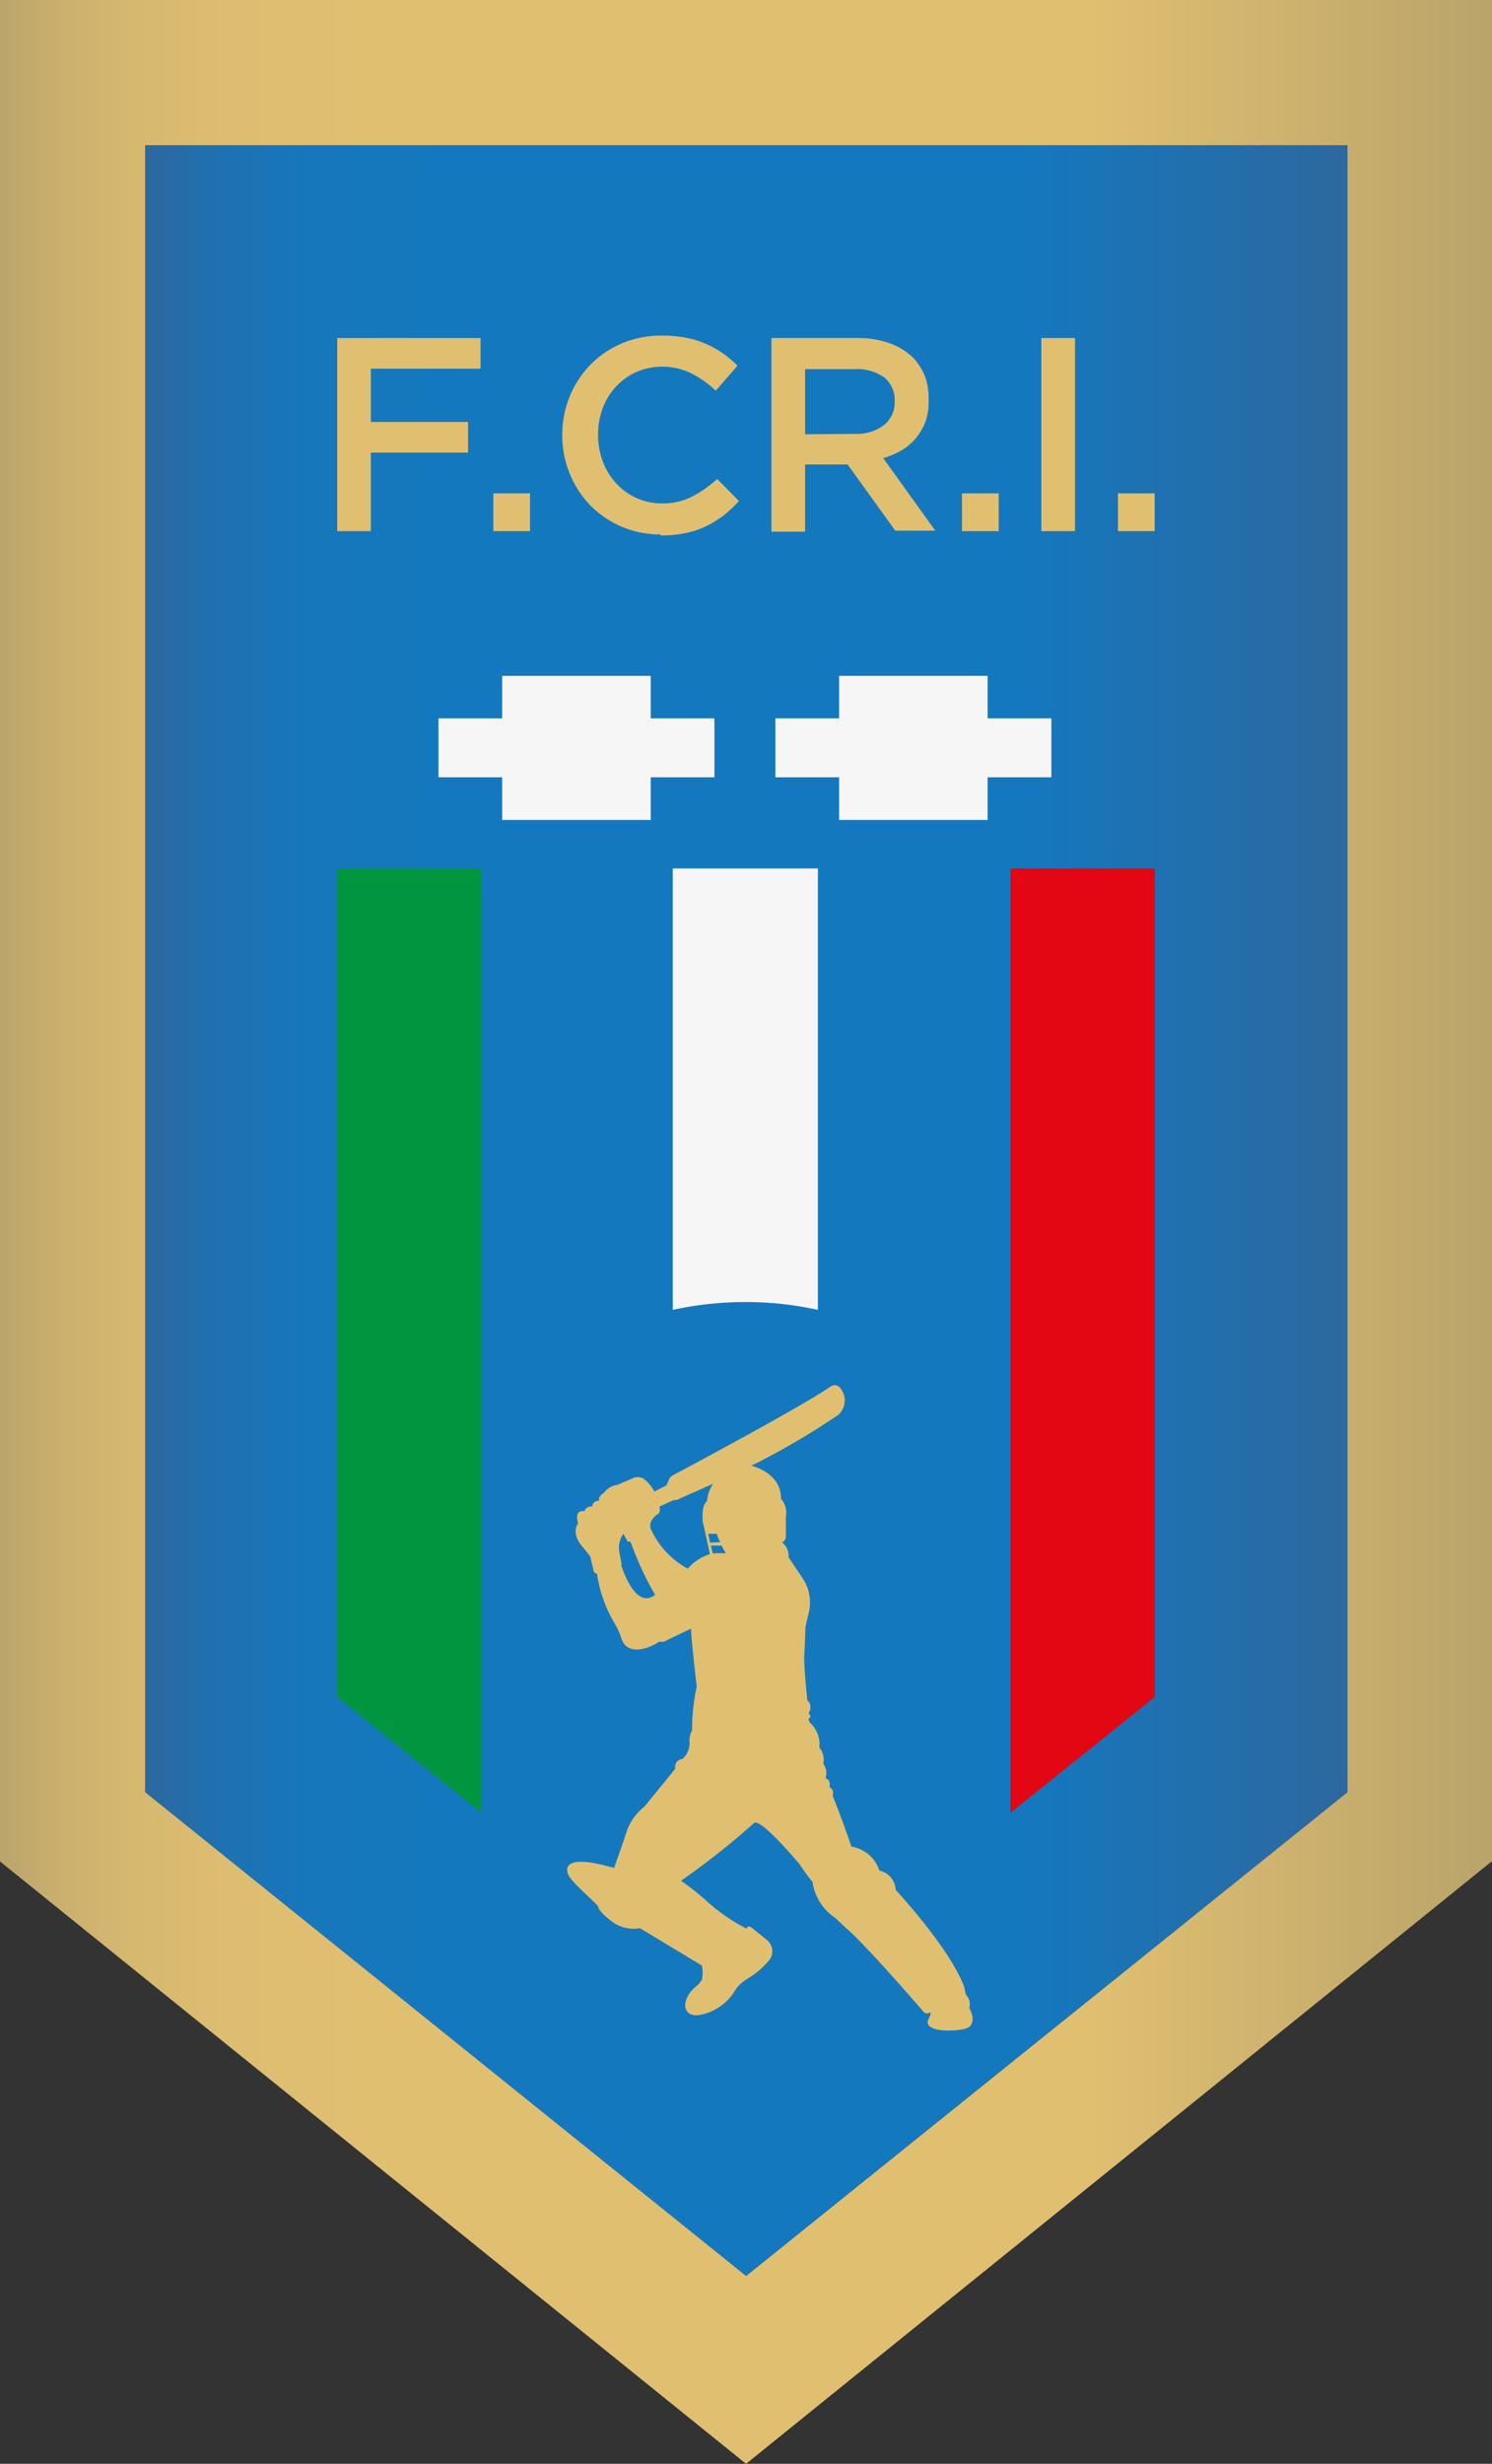 <svg xmlns="http://www.w3.org/2000/svg" xmlns:xlink="http://www.w3.org/1999/xlink" viewBox="0 0 102.83 169.74"><rect x="0" y="0" width="102.83" height="169.74" fill="#333333" stroke="none"/><defs><style>.cls-1{isolation:isolate;}.cls-2{fill:url(#Sfumatura_senza_nome_28);}.cls-3{opacity:0.2;mix-blend-mode:multiply;}.cls-4{fill:url(#Sfumatura_senza_nome_34);}.cls-5{fill:#e0bf71;}.cls-6{fill:#009640;}.cls-7{fill:#e30613;}.cls-8{fill:#f6f6f6;}</style><linearGradient id="Sfumatura_senza_nome_28" x1="9.96" y1="83.38" x2="92.87" y2="83.38" gradientUnits="userSpaceOnUse"><stop offset="0" stop-color="#2d689f"></stop><stop offset="0.02" stop-color="#286ba5"></stop><stop offset="0.07" stop-color="#1d72b3"></stop><stop offset="0.14" stop-color="#1677bb"></stop><stop offset="0.25" stop-color="#1478be"></stop><stop offset="0.73" stop-color="#1478be"></stop><stop offset="1" stop-color="#2d689f"></stop></linearGradient><linearGradient id="Sfumatura_senza_nome_34" y1="84.87" x2="102.83" y2="84.87" gradientUnits="userSpaceOnUse"><stop offset="0" stop-color="#baa46b"></stop><stop offset="0.03" stop-color="#c7ad6d"></stop><stop offset="0.08" stop-color="#d5b76f"></stop><stop offset="0.15" stop-color="#ddbd71"></stop><stop offset="0.25" stop-color="#e0bf71"></stop><stop offset="0.73" stop-color="#e0bf71"></stop><stop offset="1" stop-color="#baa46b"></stop></linearGradient></defs><g class="cls-1"><g id="Livello_2" data-name="Livello 2"><g id="Livello_1-2" data-name="Livello 1"><polygon class="cls-2" points="92.87 123.47 51.41 156.8 9.96 123.47 9.96 9.96 92.87 9.96 92.87 123.47"></polygon><path class="cls-4" d="M0,0V128.24l51.42,41.5,51.41-41.52V0ZM92.87,123.47,51.42,156.8,10,123.47V10H92.87Z" transform="translate(0 0)"></path><path class="cls-5" d="M66.77,138.43a.93.93,0,0,0-.19-1l-.14-.58c-1-2.68-4.71-6.65-4.71-6.65a1.41,1.41,0,0,0-1.12-1.33,2.43,2.43,0,0,0-1.93-1.65c-.6-1.79-1.3-3.52-1.3-3.52a.46.46,0,0,0-.22-.59c.14-.52-.27-.6-.27-.6a1.06,1.06,0,0,0-.15-1,1.33,1.33,0,0,0-.27-1.12,2,2,0,0,0-.67-1.73l-.08-.24c.29-.16,0-.4,0-.4a.65.65,0,0,0-.08-.89s-.26-2.53-.21-3.12.08-1.9.08-1.9l.19-.85a3,3,0,0,0-.43-2.6l-.93-1.39a1.11,1.11,0,0,0-.43-1,.49.49,0,0,0,.25-.5l0-1.28a1.42,1.42,0,0,0-.33-1.23c0-1.85-2.05-2.28-2.05-2.28a51.44,51.44,0,0,0,6-3.51,1.35,1.35,0,0,0,.4-1.33c-.38-1.13-1-.57-1-.57-2.28,1.54-10.81,6.07-10.81,6.07a.58.58,0,0,0-.25.26l-.19.43-.83.43a2.65,2.65,0,0,0-.76-.9.81.81,0,0,0-.77,0l-1,.43a1.43,1.43,0,0,0-.95.55c-.45.3-.32.55-.32.55-.48,0-.48.39-.48.39-.48,0-.54.33-.54.33-.77-.1-.43.83-.43.83-.51.72.24,1.55.24,1.55l.59.73.23,1c.09.26.23.17.23.17a9.31,9.31,0,0,0,1.22,3.45,5.08,5.08,0,0,1,.43.92,1.33,1.33,0,0,0,.34.62c.84.72,2.31-.28,2.31-.28a.68.68,0,0,0,.52-.1l1.67-.8c0,.72.39,4,.39,4a13.59,13.59,0,0,0-.32,3,1.5,1.5,0,0,0-.18.72,1.51,1.51,0,0,1-.48,1.26.55.55,0,0,0-.5.67l-2.12,2.61A3.83,3.83,0,0,0,43.25,126c-.32,1-.93,2.69-.93,2.69-4.23-1.23-3.09.59-3.09.59.54.75,1.91,1.86,2,2.08.06.41,1.06,1.1,1.06,1.1a2.49,2.49,0,0,0,1.82.38l4.26,2.57a2.23,2.23,0,0,1,0,1l-.26.33c-1,.75-.88,1.5-.88,1.5.1.73.91.59.91.59a3.56,3.56,0,0,0,2.41-1.53,2.72,2.72,0,0,1,1-1,5.65,5.65,0,0,0,1.34-1.12,1,1,0,0,0,0-1.5l-1.07-.87c-.31-.23-.37.06-.37.06a12.91,12.91,0,0,1-2.58-1.75,18.16,18.16,0,0,0-1.93-1.55,53.66,53.66,0,0,0,5-3.95c.39-.53,3.18,2.83,3.18,2.83.35.55.88,1.21.88,1.21a3.59,3.59,0,0,0,1.58,2.48l.73.69c1.42,1.21,5.37,5.8,5.37,5.8a.33.33,0,0,0,.43,0,.18.18,0,0,1,0,.2l-.12.29c-.36.77,1.27.77,1.27.77,1.57,0,1.64-.36,1.64-.36.36-.51-.11-1.2-.11-1.2M42.83,107.86v-.15L42.7,107a1.62,1.62,0,0,1,.27-1.33l.28.51c0,.07.18,0,.18,0l.12.28a21.09,21.09,0,0,0,1.6,3.41c-1.39,1.1-2.32-2-2.32-2m5.58-3.16.52,2.36a3.29,3.29,0,0,0-1.53,1,5.89,5.89,0,0,1-2.52-2.68c-.29-.58.43-1.07.43-1.07.28-.14.13-.52.13-.52l1-.46.19,0,2.52-1.12a2.43,2.43,0,0,0-.42,1.2c-.4.3-.3,1.24-.3,1.24m.69,2.35-.12-.53h.73l.29.54a5.46,5.46,0,0,0-.9,0m-.18-.74-.13-.61.59,0a2.17,2.17,0,0,0,.25.57Z" transform="translate(0 0)"></path><polygon class="cls-5" points="23.24 23.29 33.12 23.29 33.12 25.4 25.56 25.4 25.56 29.07 32.26 29.07 32.26 31.18 25.56 31.18 25.56 36.59 23.24 36.59 23.24 23.29"></polygon><rect class="cls-5" x="34" y="33.99" width="2.53" height="2.6"></rect><path class="cls-5" d="M45.53,36.82a6.73,6.73,0,0,1-4.84-2,6.74,6.74,0,0,1-1.42-2.18A6.85,6.85,0,0,1,38.75,30v0a7,7,0,0,1,.51-2.68,6.9,6.9,0,0,1,1.42-2.18,6.69,6.69,0,0,1,2.17-1.48,7,7,0,0,1,2.78-.54,8.46,8.46,0,0,1,1.66.15,6.36,6.36,0,0,1,1.38.43,6.54,6.54,0,0,1,1.16.65,8,8,0,0,1,1,.84l-1.5,1.73a7.07,7.07,0,0,0-1.69-1.2,4.55,4.55,0,0,0-3.79-.09,4.4,4.4,0,0,0-1.39,1,4.55,4.55,0,0,0-.92,1.49,5.25,5.25,0,0,0-.32,1.83v0a5.34,5.34,0,0,0,.32,1.83,4.64,4.64,0,0,0,.92,1.51,4.26,4.26,0,0,0,3.15,1.39,4.39,4.39,0,0,0,2.09-.47A8.33,8.33,0,0,0,49.43,33l1.5,1.52a9.77,9.77,0,0,1-1.07,1,7.83,7.83,0,0,1-1.21.74,6.07,6.07,0,0,1-1.42.47,8.12,8.12,0,0,1-1.7.16" transform="translate(0 0)"></path><path class="cls-5" d="M53.17,23.29H59.1a6.34,6.34,0,0,1,2.22.36,4.49,4.49,0,0,1,1.62,1,4,4,0,0,1,.81,1.28A4.29,4.29,0,0,1,64,27.49v0A4.2,4.2,0,0,1,63.8,29a4,4,0,0,1-.65,1.16,4.14,4.14,0,0,1-1,.86,5.41,5.41,0,0,1-1.28.54l3.59,5H61.7L58.42,32H55.49v4.63H53.17Zm5.75,6.6a3.1,3.1,0,0,0,2-.6,2,2,0,0,0,.74-1.63v0A2,2,0,0,0,60.94,26a3.22,3.22,0,0,0-2-.57H55.49v4.49Z" transform="translate(0 0)"></path><rect class="cls-5" x="66.3" y="33.99" width="2.53" height="2.6"></rect><rect class="cls-5" x="71.77" y="23.29" width="2.32" height="13.3"></rect><rect class="cls-5" x="77.05" y="33.99" width="2.53" height="2.6"></rect><polygon class="cls-6" points="23.24 59.83 23.24 116.91 33.18 124.91 33.18 59.83 23.24 59.83"></polygon><polygon class="cls-7" points="79.59 59.83 69.64 59.83 69.64 124.89 79.59 116.91 79.59 59.83"></polygon><path class="cls-8" d="M56.37,90.23V59.83h-10V90.24a23.59,23.59,0,0,1,5-.54,23.1,23.1,0,0,1,4.95.53" transform="translate(0 0)"></path><polygon class="cls-8" points="49.24 49.49 44.85 49.49 44.85 46.56 34.61 46.56 34.61 49.49 30.22 49.49 30.22 53.55 34.61 53.55 34.61 56.49 44.85 56.49 44.85 53.55 49.24 53.55 49.24 49.49"></polygon><polygon class="cls-8" points="72.46 49.49 68.07 49.49 68.07 46.56 57.83 46.56 57.83 49.49 53.44 49.49 53.44 53.55 57.83 53.55 57.83 56.49 68.07 56.49 68.07 53.55 72.46 53.55 72.46 49.49"></polygon></g></g></g></svg>